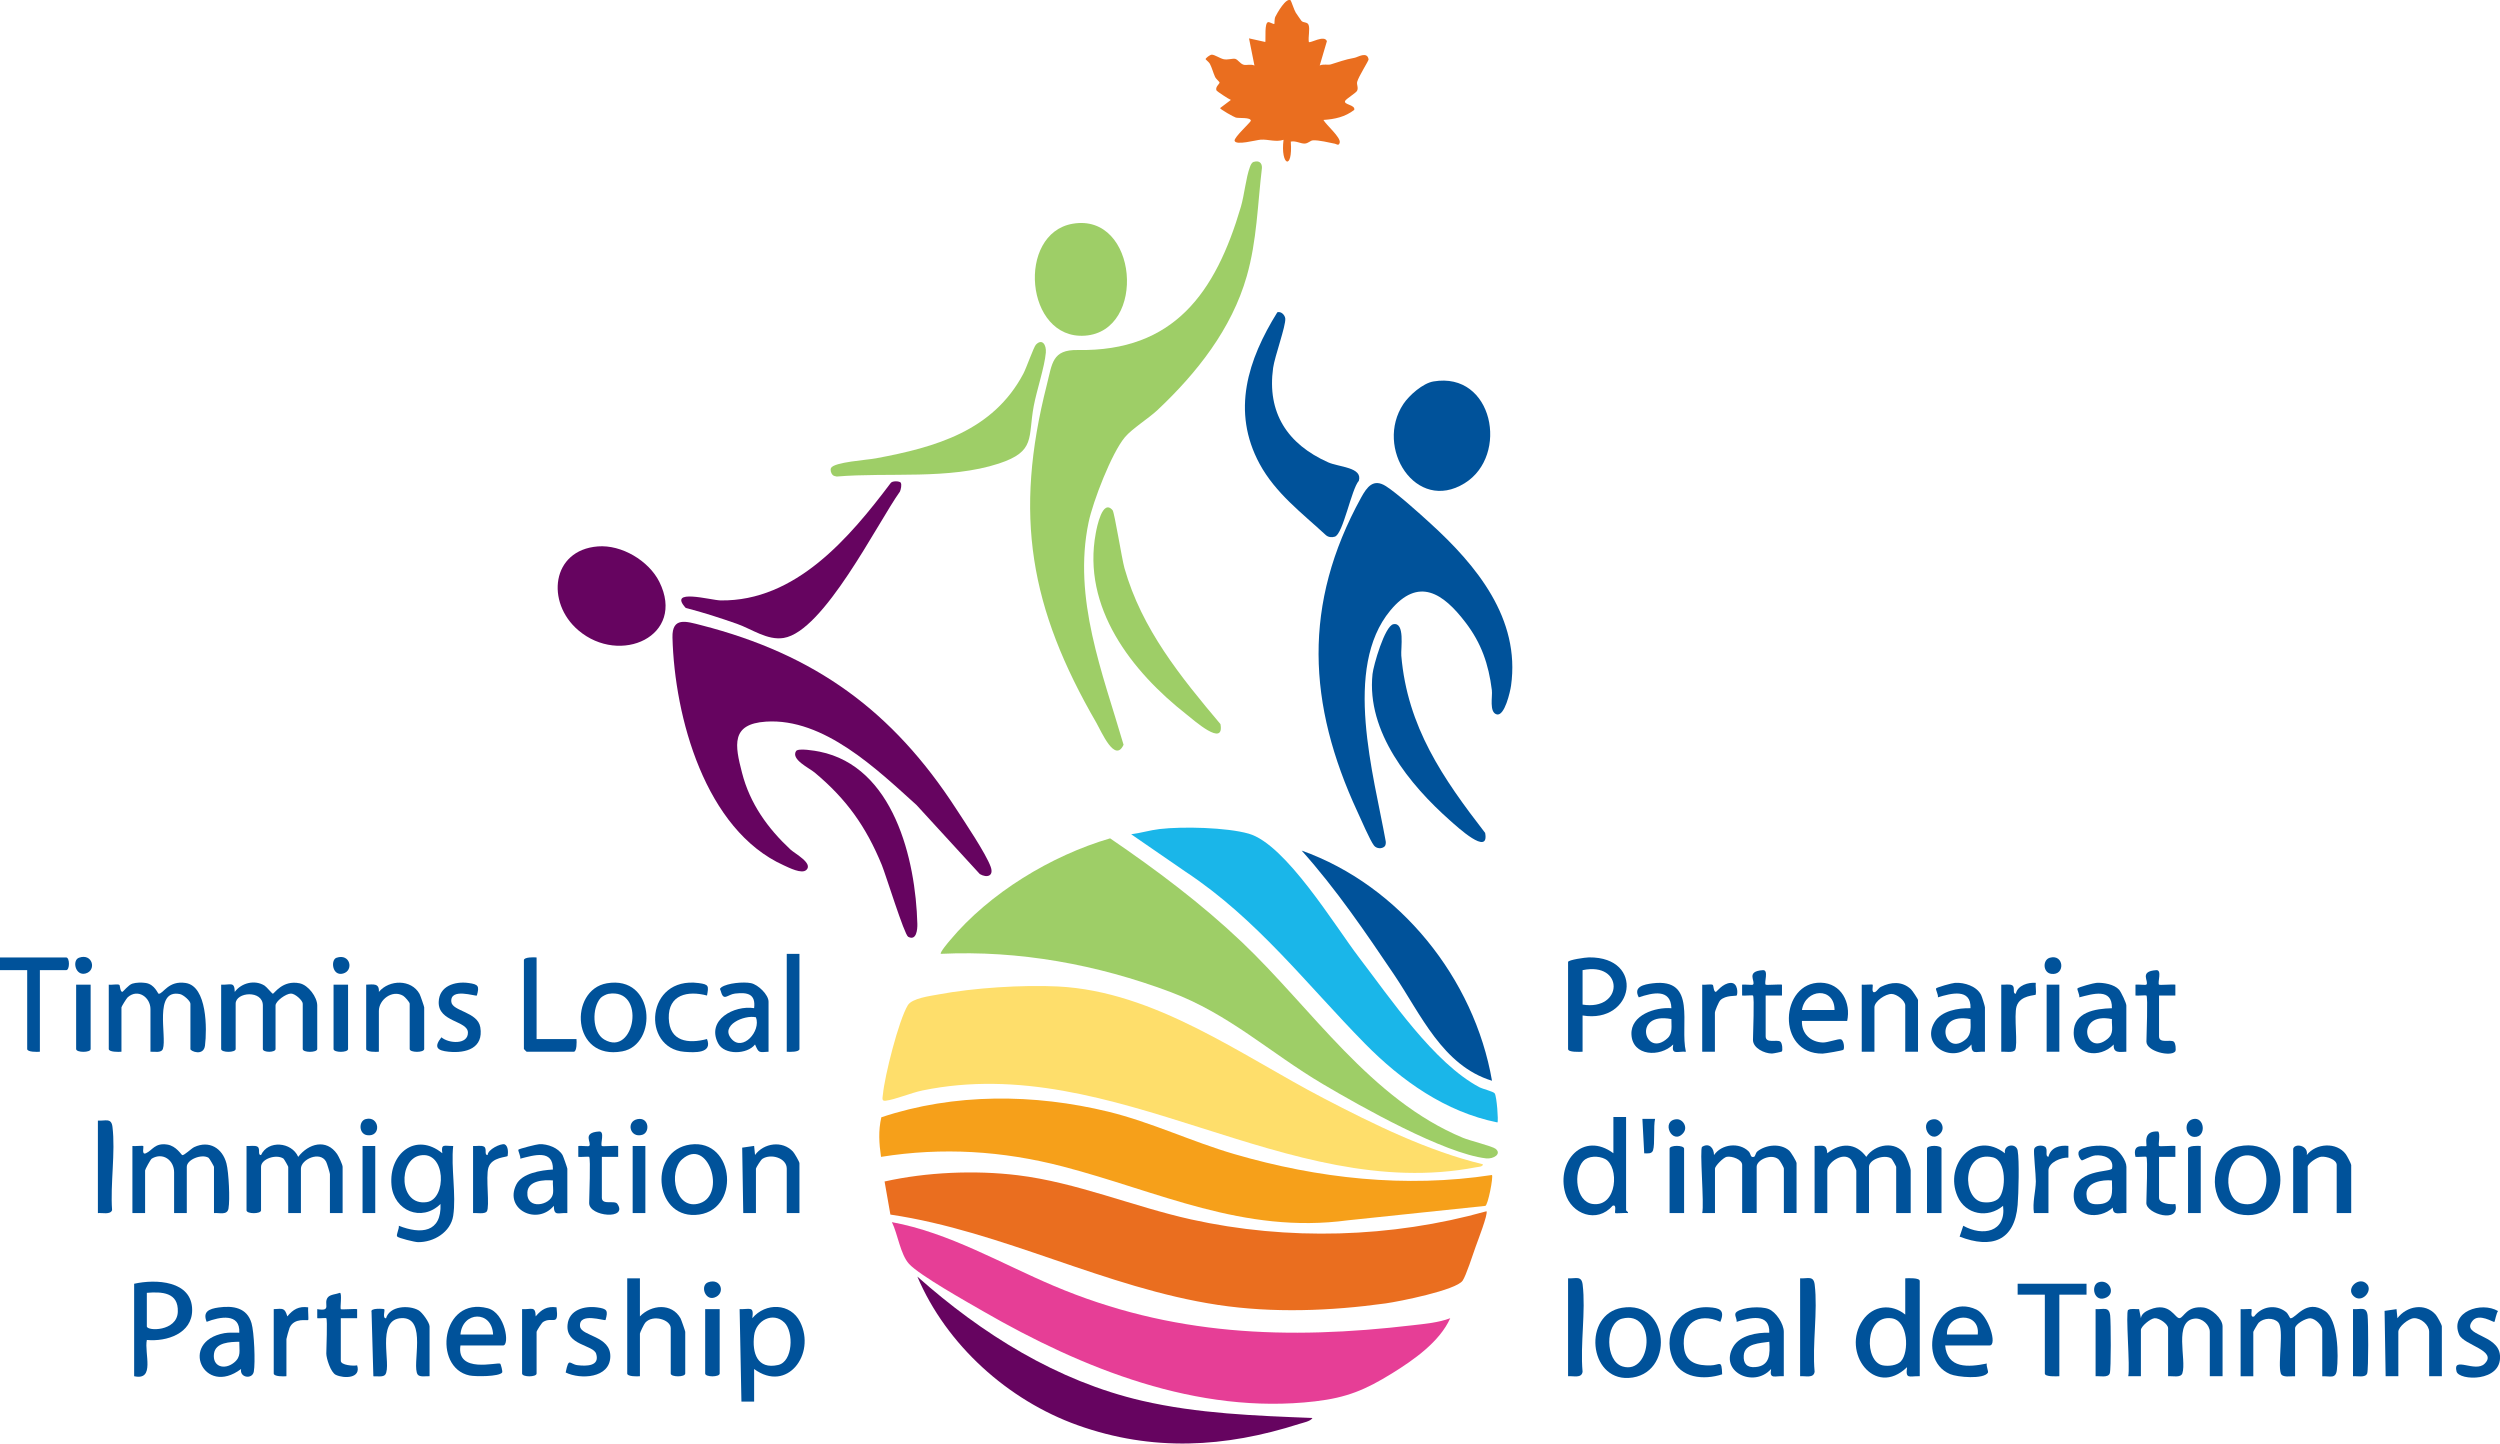 <?xml version="1.0" encoding="UTF-8"?>
<svg id="TLIP_logo_colour_Image" data-name="TLIP_logo_colour Image" xmlns="http://www.w3.org/2000/svg" viewBox="0 0 330.98 191.11">
  <defs>
    <style>
      .cls-1 {
        fill: #e63e96;
      }

      .cls-2 {
        fill: #ea6e1f;
      }

      .cls-3 {
        fill: #fede6b;
      }

      .cls-4 {
        fill: #f6a01a;
      }

      .cls-5 {
        fill: #660460;
      }

      .cls-6 {
        fill: #00529a;
      }

      .cls-7 {
        fill: #1ab6e9;
      }

      .cls-8 {
        fill: #9ece67;
      }
    </style>
  </defs>
  <g>
    <g>
      <path class="cls-3" d="M196.32,154.13c.04.36-.64.35-.91.41-25.1,4.81-47.78-15.42-73.29-10.17-1.5.31-3.58,1.2-4.88,1.36-.56.07-.39-.4-.35-.83.23-2.46,2.08-9.8,3.3-11.82.57-.93,2.97-1.22,4.09-1.43,4.61-.87,11.08-1.28,15.78-1.05,12.86.65,24.12,9.03,35.14,14.78,6.66,3.47,13.82,7,21.12,8.76Z"/>
      <path class="cls-2" d="M196.8,160.36c.24.33-1.2,4.02-1.43,4.68-.35.98-1.27,3.84-1.73,4.51-.87,1.26-8.4,2.76-10.19,3.01-7.3,1.01-14.92,1.3-22.21.2-14.95-2.26-28.44-9.74-43.36-11.96l-.77-4.38c5.55-1.24,11.96-1.52,17.62-.83,7.76.94,15.34,4.16,22.95,5.85,12.79,2.84,26.52,2.46,39.12-1.08Z"/>
      <path class="cls-8" d="M124.56,126.28c-.18-.15,1.02-1.57,1.21-1.79,5.22-6.26,13.41-11.22,21.2-13.5,6.1,4.16,12.08,8.64,17.44,13.73,9.29,8.83,17.03,20.83,29.28,25.92.89.37,3.89,1.11,4.31,1.45.84.66-.24,1.38-1.25,1.27-5.55-.64-16.56-6.85-21.62-9.84-7.02-4.15-12.38-9.27-20.2-12.2-9.66-3.62-20.01-5.53-30.36-5.04Z"/>
      <path class="cls-1" d="M192,174.52c-1.41,3.14-4.83,5.52-7.7,7.3-3.54,2.19-6,3.22-10.21,3.71-15.54,1.81-30.79-4.35-43.93-11.93-2.11-1.22-8.43-4.76-9.81-6.27-1.15-1.26-1.5-3.98-2.27-5.53,7.61,1.41,14.4,5.46,21.44,8.44,15.57,6.6,30.87,7.17,47.53,5.21,1.65-.19,3.41-.35,4.95-.93Z"/>
      <path class="cls-4" d="M197.52,155.56c.21.21-.52,4.01-.88,4.09l-18.2,1.91c-13.82,1.86-25.09-3.84-37.75-7.13-7.96-2.07-15.9-2.57-24.05-1.27-.26-1.79-.37-3.45.04-5.24,9.64-3.22,20.24-3.13,30.06-.74,5.69,1.39,11.06,3.98,16.7,5.62,11.05,3.22,22.63,4.51,34.08,2.76Z"/>
      <path class="cls-5" d="M173.76,187.73c-.26.45-1.24.62-1.73.78-9.87,3.16-19.48,3.7-29.35.18-9.24-3.3-17.39-10.64-21.23-19.68,8.52,7.58,18.51,13.84,29.75,16.44,7.38,1.71,15.01,1.98,22.56,2.28Z"/>
      <g>
        <path class="cls-7" d="M198.24,148.6c-6.86-1.38-12.71-5.53-17.53-10.43-7.75-7.88-14.3-16.52-23.78-22.78l-7.17-4.94c1.25-.16,2.49-.54,3.75-.69,3.04-.36,8.9-.22,11.81.61,4.91,1.4,11.42,12.23,14.59,16.37,4.22,5.52,9.92,13.98,15.93,17.19.49.26,1.88.57,2.05.83.27.4.51,3.68.36,3.84Z"/>
        <path class="cls-6" d="M197.52,143.08c-6.54-2-9.43-8.82-12.95-14.04-3.83-5.67-7.67-11.33-12.24-16.43,12.98,4.62,22.86,16.94,25.2,30.48Z"/>
      </g>
    </g>
    <g>
      <g>
        <path class="cls-6" d="M183.31,112.06c-.37.36-1.08.3-1.4-.11-.53-.67-1.73-3.49-2.19-4.47-6.61-14.26-7.29-27.49.48-41.6.78-1.42,1.62-2.57,3.28-1.52,1.47.93,4.48,3.64,5.88,4.92,6.11,5.56,11.94,12.62,10.69,21.5-.11.78-.85,4.07-1.89,3.8s-.54-2.4-.65-3.21c-.43-3.44-1.39-6.23-3.5-8.98-2.94-3.85-6.2-6.08-9.94-1.57-6.32,7.62-2.19,21.77-.61,30.57.03.23,0,.52-.16.69Z"/>
        <path class="cls-6" d="M169.11,41.34c.5-.15,1,.36,1.05.83.09.96-1.4,5.02-1.61,6.54-.82,5.92,1.88,10.09,7.29,12.5,1.43.64,4.59.64,4.06,2.44-1,1.13-2.08,7.06-3.18,7.4-.4.12-.83.09-1.17-.19-3.18-2.94-6.68-5.55-8.79-9.45-3.76-6.97-1.56-13.78,2.35-20.07Z"/>
        <path class="cls-6" d="M189.78,50.5c7.9-1.34,10.06,9.81,4.12,13.48-6.45,3.99-11.95-4.71-8.1-10.5.77-1.15,2.58-2.75,3.98-2.98Z"/>
        <path class="cls-6" d="M184.47,82.64c1.57-.31.97,3.21,1.05,4.16.81,9.44,5.5,16.22,11.1,23.47.59,3.17-3.71-.82-4.62-1.62-5.37-4.75-11.1-11.75-10.29-19.41.12-1.14,1.62-6.37,2.76-6.6Z"/>
      </g>
      <g>
        <g>
          <path class="cls-8" d="M166,21.43c.67-.21,1.1.12,1.07.81-.58,4.85-.66,9.61-2.01,14.33-1.99,6.97-6.61,12.82-11.81,17.71-1.2,1.13-3.35,2.45-4.32,3.6-1.76,2.09-4.24,8.53-4.81,11.27-2.11,10.09,1.85,19.92,4.63,29.45-1.14,2.49-2.93-1.74-3.59-2.89-8.82-15.23-10.97-27.48-6.56-44.8.71-2.8.69-4.63,4.09-4.57,12.73.22,18.25-7.59,21.59-18.95.47-1.61.67-3.87,1.2-5.28.1-.27.22-.59.52-.69Z"/>
          <path class="cls-2" d="M170.87.05c.07.05.47,1.29.67,1.61.08.14.72,1.05.76,1.1.25.29.8.11.95.55.2.56-.08,1.61.03,2.25.18.2,2.06-.99,2.39-.11l-.95,3.22c.44-.22,1.1-.04,1.45-.14,1.13-.33,1.75-.62,3.17-.88.41-.07,1.66-.9,1.85.21.03.16-1.32,2.25-1.51,2.97-.1.38.2.78-.02,1.2-.14.27-1.44,1.06-1.57,1.32-.27.53,1.38.5,1.2,1.2-1.22.94-2.57,1.23-4.08,1.33.36.66,2.31,2.3,2.16,2.99-.11.51-.44.2-.63.16-.79-.16-2.14-.49-2.9-.45-.39.02-.62.42-1.14.43s-1.2-.41-1.81-.26c.29,3.94-1.39,3.14-.96-.24-1.01.34-2.02-.08-3-.02-.63.04-3.34.81-3.48.14-.09-.44,2.15-2.47,2.15-2.64,0-.49-1.55-.31-1.98-.42-.24-.06-2.09-1.1-2.09-1.26l1.43-1.08c-.3-.1-1.83-1.14-1.89-1.23-.25-.44.39-.9.39-1.06,0-.13-.47-.47-.6-.77-.25-.56-.4-1.17-.68-1.72-.12-.23-.57-.56-.57-.62,0-.12.56-.59.83-.59.37,0,1.05.48,1.56.6s1.23-.13,1.53-.05c.38.11.63.63,1.11.78.35.11,1-.12,1.44.11l-.72-3.6,2.16.48c.07-.49-.13-2.53.37-2.63.2-.04.74.33.83.23.03-.04-.02-.63.13-.95.24-.49,1.42-2.57,2.02-2.17Z"/>
          <path class="cls-8" d="M142.02,29.62c8.64-1.48,9.86,14.24,1.62,14.82-7.94.56-9.09-13.54-1.62-14.82Z"/>
          <path class="cls-8" d="M110.22,62.86c-.19-.19-.33-.63-.2-.9.4-.79,4.8-1.06,5.94-1.28,7.9-1.47,15.5-3.62,19.52-11.2.42-.79,1.37-3.54,1.67-3.85.81-.85,1.4,0,1.31,1.06-.17,1.92-1.2,4.95-1.6,7.06-.79,4.21.3,6-4.62,7.62-6.62,2.17-14.59,1.14-21.46,1.72-.2-.03-.42-.08-.56-.22Z"/>
          <path class="cls-8" d="M147.3,67.55c.25.3,1.22,6.43,1.57,7.67,2.28,8.05,7.44,14.39,12.71,20.65.55,3.11-3.49-.49-4.49-1.28-7.28-5.71-13.86-14.17-12.02-24,.14-.77.89-4.62,2.23-3.04Z"/>
        </g>
        <g>
          <path class="cls-5" d="M106.74,115.18c-.59.57-2.3-.31-2.98-.62-10.42-4.7-14.46-19.67-14.73-30.16-.07-2.78,1.84-2.13,3.8-1.63,15.1,3.87,25.37,11.37,33.76,24.32,1.16,1.79,3.93,5.89,4.57,7.67.44,1.22-.48,1.51-1.44.96l-8.38-9.14c-5.26-4.74-12.27-11.54-19.94-11.04-4.66.31-4.11,3.11-3.16,6.78,1.04,4.06,3.39,7.34,6.41,10.15.59.55,3.02,1.82,2.11,2.7Z"/>
          <path class="cls-5" d="M79.15,72.34c3.14-.25,6.74,1.89,8.14,4.69,3.56,7.17-5.19,11.14-10.73,6.41-4.31-3.67-3.57-10.62,2.6-11.1Z"/>
          <path class="cls-5" d="M119.25,63.91c.16.25.02.87-.1,1.16-3.05,4.29-10.09,18.53-15.4,19.39-2.15.35-4.2-1.17-6.18-1.87-2.23-.78-4.49-1.52-6.78-2.1-2.45-2.66,3.33-1.02,4.61-1,9.93.14,17.08-8.32,22.52-15.54.22-.33,1.21-.26,1.34-.04Z"/>
          <path class="cls-5" d="M105.39,99.44c.28-.44,2.55-.04,3.1.07,9.82,1.98,12.73,14.24,12.96,22.81.02.74-.12,2.29-1.22,1.7-.5-.27-2.94-8.15-3.48-9.49-2.09-5.09-4.67-8.72-8.88-12.24-.74-.62-3.18-1.74-2.48-2.85Z"/>
        </g>
      </g>
    </g>
  </g>
  <path class="cls-6" d="M296.64,173.32c.3.05,1.37-.07,1.44,0,.11.11-.26,1.23.36.96.99-1.34,2.87-1.64,4.2-.59.32.25.5.83.61.84.74,0,2.06-2.62,4.56-.96,1.76,1.17,1.8,5.88,1.57,7.81-.15,1.23-.92.77-1.93.83v-6.12c0-.61-.91-1.52-1.58-1.56-.6-.03-2.02.79-2.02,1.32v6.36c-.55-.05-1.68.24-1.89-.39-.43-1.31.47-5.89-.34-6.75-.63-.67-1.93-.6-2.59.05-.11.1-.71,1.14-.71,1.21v5.88h-1.68v-8.88Z"/>
  <path class="cls-6" d="M294.24,182.2h-1.68v-5.88c0-.9-1-1.84-1.98-1.75-2.87.28-1.06,5.44-1.65,7.24-.21.64-1.33.34-1.89.39v-6.36c0-.53-1.15-1.36-1.78-1.32-.57.04-1.82,1.09-1.82,1.56v6.12h-1.68c.28-1.11-.38-8.53-.01-8.77s1.02-.08,1.45-.11l.24,1.2c.06-.58.66-.93,1.15-1.13,2.73-1.14,3.36,1.23,3.98,1.12.58-.1.93-1.65,3.13-1.41,1.08.12,2.55,1.47,2.55,2.5v6.6Z"/>
  <path class="cls-6" d="M254.16,182.2c-1.39-.04-1.91.46-1.68-1.2-4.28,4.16-8.78-2.01-5.86-6.22,1.36-1.96,3.8-2.23,5.62-.74v-4.8c.39-.02,1.92-.1,1.92.36v12.6ZM251.68,180.21c1.09-1.19.98-5.4-1.26-5.68-3.6-.46-3.61,5.75-1.17,6.23.74.15,1.91.03,2.44-.55Z"/>
  <path class="cls-6" d="M99.84,181.24v4.32h-1.68s-.24-12.24-.24-12.24c1.39.04,1.91-.46,1.68,1.2,1.74-2.1,5.07-2.03,6.33.5,2.12,4.25-1.72,9.45-6.1,6.22ZM103.84,175.09c-1.48-1.46-3.76-.3-4,1.71-.28,2.3.4,4.55,3.19,3.91,1.94-.44,2.09-4.36.81-5.63Z"/>
  <path class="cls-6" d="M84.72,169.24v5.04c1.51-1.56,4.21-1.82,5.38.26.1.19.62,1.69.62,1.78v5.52c0,.5-1.92.5-1.92,0v-6c0-1.11-2.34-1.87-3.37-.73-.16.17-.71,1.32-.71,1.45v5.64c-.34.04-1.68.06-1.68-.36v-12.6h1.68Z"/>
  <path class="cls-6" d="M17.76,169.96c2.82-.64,7.68-.44,7.68,3.48,0,3.12-3.38,4.21-6,3.96-.36,1.75,1.14,5.43-1.68,4.8v-12.24ZM19.44,171.16v4.44c0,.64,3.99.71,4.1-1.91s-2.13-2.69-4.1-2.53Z"/>
  <path class="cls-6" d="M214.74,173.14c6.38-1.07,7.01,8.97.87,9.29-5.31.27-6.06-8.42-.87-9.29ZM214.74,174.58c-2.28.59-2.24,5.6.05,6.32,3.94,1.24,4.6-7.52-.05-6.32Z"/>
  <path class="cls-6" d="M257.52,178.12c.28,3.11,3.09,2.9,5.52,2.4-.11.33.25,1.04.14,1.22-.57.89-4.02.6-5.01.18-4.74-2.04-1.73-10.99,3.5-8.54,1.59.75,2.81,4.75,1.73,4.75h-5.88ZM257.76,176.68h4.08c.35-3.09-4.17-2.88-4.08,0Z"/>
  <path class="cls-6" d="M31.92,181.24c-4.95,3.75-8.28-3.64-2.22-4.74.66-.12,1.32-.04,1.98-.06.14-2.65-2.6-2.11-4.32-1.44-.55-1.35.31-1.72,1.58-1.9,1.93-.27,3.76.02,4.36,2.08.35,1.19.52,5.23.3,6.42-.19,1.05-1.91.81-1.68-.36ZM31.68,177.64c-1.2.02-3.15.06-3.35,1.58-.23,1.73,1.39,2.19,2.64,1.19,1.01-.81.69-1.59.71-2.77Z"/>
  <path class="cls-6" d="M236.16,182.2c-1.14-.08-1.94.48-1.68-.96-2.29,2.59-6.96.35-5-2.96.9-1.51,3.14-1.88,4.76-1.84.08-2.68-2.58-1.98-4.32-1.44.05-.49-.44-.99,0-1.32.84-.64,3.22-.77,4.22-.38s2.02,1.98,2.02,3.02v5.88ZM234.24,177.64c-1.19.19-3.27.2-3.38,1.8-.08,1.11.43,1.65,1.55,1.55,1.94-.16,1.94-1.78,1.83-3.35Z"/>
  <path class="cls-6" d="M60.96,178.12c-.58,3.78,4.91,2.18,5.26,2.42.09.06.35,1.04.26,1.17-.4.56-3.56.55-4.33.39-4.89-1.03-3.75-10.51,2.42-8.9,2.35.62,2.94,4.93,2.03,4.93h-5.64ZM65.28,176.68c-.14-3.25-4.07-3.09-4.32,0h4.32Z"/>
  <path class="cls-6" d="M323.28,182.2h-1.68v-5.88c0-.9-1.08-1.85-2.02-1.8-.72.04-2.06,1.14-2.06,1.8v5.88h-1.68s-.14-8.65-.14-8.65l1.58-.23.12,1.2c1.21-1.61,3.63-2.07,5.05-.49.22.24.83,1.36.83,1.57v6.6Z"/>
  <path class="cls-6" d="M56.88,182.2c-.43-.03-1.31.16-1.58-.22-.84-1.2,1.34-7.62-2.14-7.47s-1.27,6.21-2.15,7.47c-.27.38-1.15.2-1.58.23l-.24-8.52c-.23-.56,1.62-.42,1.68-.36.14.14-.29,1.22.24,1.2.46-1.63,3-1.79,4.3-1.06.5.28,1.46,1.64,1.46,2.14v6.6Z"/>
  <path class="cls-6" d="M276.24,169.96v1.44h-3.6v10.8c-.39.02-1.92.1-1.92-.36v-10.44h-3.6v-1.44h9.12Z"/>
  <path class="cls-6" d="M227.76,175c-2.94-1.33-5.2.22-4.8,3.49.24,1.95,1.82,2.32,3.5,2.28,1.26-.02,1.47-.86,1.54,1.18-2.41.79-5.56.53-6.59-2.15-1.35-3.5,1.05-6.93,4.8-6.73,1.46.08,2.2.36,1.55,1.93Z"/>
  <path class="cls-6" d="M80.16,174.76c-.15.14-3.55-1.08-3.37.83.13,1.34,4.1,1.23,4.01,4.05s-3.91,3.03-5.91,2.07c.43-2.11.51-1.1,1.57-.97,1.17.14,2.97.15,2.47-1.5-.37-1.23-4.06-1.09-3.79-3.86.19-1.97,2.22-2.52,3.93-2.29,1.31.18,1.46.4,1.1,1.66Z"/>
  <path class="cls-6" d="M330.72,173.57c-.22.25-.42,1.39-.48,1.44-.12.1-2.04-1.22-2.9-.14-1.6,2.01,3.43,1.71,3.64,4.59.26,3.56-5.42,3.35-5.75,2.12-.56-2.1,2.47.19,3.71-1.03,1.79-1.76-2.77-2.45-3.37-3.86-1.28-3.02,2.94-4.43,5.16-3.11Z"/>
  <path class="cls-6" d="M43.2,174.52c-.07-.07-.94.05-1.2,0v-1.2c2.02.35.73-.76,1.42-1.58.31-.37,1.13-.4,1.58-.58.31-.01,0,2.04.12,2.16.09.09,1.78-.07,2.16,0v1.2s-2.16,0-2.16,0v5.64c0,.59,1.68.71,2.16.6.56,1.75-1.74,1.77-2.82,1.26-.68-.32-1.26-2.18-1.26-2.82s.17-4.52,0-4.68Z"/>
  <path class="cls-6" d="M238.32,182.2v-12.96c1.01.06,1.78-.4,1.93.83.43,3.53-.34,7.91-.01,11.53-.12.92-1.23.54-1.92.6Z"/>
  <path class="cls-6" d="M207.6,182.2v-12.96c1.01.06,1.78-.4,1.93.83.43,3.53-.34,7.91-.01,11.53-.12.92-1.23.54-1.92.6Z"/>
  <path class="cls-6" d="M69.12,173.32c1.23.07,1.77-.48,1.8.96.75-.92,1.53-1.38,2.76-1.2.33,2.66-.54,1.15-1.78,1.94-.2.13-.86,1.18-.86,1.3v5.52c0,.5-1.92.5-1.92,0v-8.52Z"/>
  <path class="cls-6" d="M36.24,173.32c1.2-.06,1.44-.23,1.8.96.75-.92,1.53-1.38,2.76-1.2-.05.32.08,1.61,0,1.68-.12.12-1.83-.36-2.46,1.02-.07.15-.42,1.42-.42,1.5v4.92c-.34.04-1.68.06-1.68-.36v-8.52Z"/>
  <path class="cls-6" d="M311.52,182.2v-8.88c1.01.06,1.78-.4,1.93.83.1.87.13,7.13-.05,7.66-.21.64-1.33.34-1.89.39Z"/>
  <path class="cls-6" d="M277.44,182.2v-8.88c1.01.06,1.78-.4,1.93.83.1.87.13,7.13-.05,7.66-.21.64-1.33.34-1.89.39Z"/>
  <path class="cls-6" d="M95.28,173.32v8.52c0,.5-1.92.5-1.92,0v-8.52h1.92Z"/>
  <path class="cls-6" d="M313.38,170.02c.8.9-.73,2.62-1.8,1.56s.81-2.68,1.8-1.56Z"/>
  <path class="cls-6" d="M277.84,169.76c1.38-.46,2.28,1.4,1.04,2.01-1.66.82-2.15-1.64-1.04-2.01Z"/>
  <g>
    <path class="cls-6" d="M29.28,130.36c1.23.07,1.77-.48,1.8.96.89-1.21,2.66-1.64,3.95-.83.28.18.99,1.07,1.09,1.07.2,0,1.27-1.85,3.55-1.38,1.16.24,2.33,1.84,2.33,2.94v5.76c0,.5-1.92.5-1.92,0v-6c0-.42-.99-1.33-1.55-1.34-.68,0-2.05,1.01-2.05,1.58v5.76c0,.49-1.68.49-1.68,0v-5.76c0-2.08-3.6-1.8-3.6-.24v6c0,.5-1.92.5-1.92,0v-8.52Z"/>
    <path class="cls-6" d="M14.4,130.36c.35.07,1.22-.13,1.41.04.09.08.09.92.39.92.08,0,.81-.93,1.31-1.09s1.27-.18,1.8-.09c1.19.19,1.58,1.43,1.7,1.43.62,0,1.28-1.79,3.58-1.43,2.84.44,2.82,6.11,2.55,8.28-.18,1.46-1.93.76-1.93.47v-6c0-.38-.93-1.19-1.38-1.28-3.52-.72-1.72,5.6-2.26,7.24-.2.6-1.13.36-1.65.39v-5.64c0-1.55-1.65-2.77-3.01-1.57-.16.14-.83,1.24-.83,1.33v5.88c-.34.04-1.68.06-1.68-.36v-8.52Z"/>
    <path class="cls-6" d="M80.34,130.18c6.39-1.1,6.79,8.13,2.05,9.01-6.76,1.25-7.1-8.13-2.05-9.01ZM79.52,132.12c-1.17,1.29-1.15,4.54.47,5.5,4.05,2.4,5.64-6.89.55-6.04-.28.05-.83.33-1.02.54Z"/>
    <path class="cls-6" d="M101.76,139.24c-1.32.09-1.29.19-1.8-.96-1.03,1.33-4.07,1.44-4.89-.16-1.59-3.09,2.12-5.06,4.77-4.65.23-1.89-.87-2.12-2.53-1.93-1.01.12-1.5,1.08-1.87-.29-.07-.26-.24-.32.07-.54.81-.57,2.94-.75,3.91-.55s2.33,1.54,2.33,2.46v6.6ZM100.08,134.68c-1.53-.35-4.81,1.06-3.23,2.87,1.48,1.7,3.93-1.03,3.23-2.87Z"/>
    <path class="cls-6" d="M50.16,139.24c-.34.04-1.68.06-1.68-.36v-8.52c.93-.03,1.76-.23,1.68.96,1.38-1.65,4.29-1.69,5.38.26.11.19.62,1.69.62,1.78v5.52c0,.5-1.92.5-1.92,0v-6c0-.19-.63-.91-.87-1.05-1.44-.84-3.21.52-3.21,2.01v5.4Z"/>
    <path class="cls-6" d="M5.28,128.44v10.8c-.34.04-1.68.06-1.68-.36v-10.44H0v-1.68h8.76c.49,0,.49,1.68,0,1.68h-3.48Z"/>
    <path class="cls-6" d="M71.04,126.76v10.8h5.28c.04.34.06,1.68-.36,1.68h-6.24s-.36-.33-.36-.36v-11.76c0-.42,1.34-.4,1.68-.36Z"/>
    <path class="cls-6" d="M63.12,131.8c-.15.14-3.55-1.08-3.37.83.12,1.27,3.5,1.31,3.84,3.38.45,2.76-1.87,3.46-4.19,3.23-1.5-.15-2.02-.58-.96-1.91.96.83,3.51,1.01,3.51-.61s-3.95-1.37-3.87-4.07c.06-2.11,2.15-2.76,3.95-2.51,1.31.18,1.46.4,1.1,1.66Z"/>
    <path class="cls-6" d="M93.6,131.8c-2.55-.68-5.14-.12-5.06,3s2.59,3.41,5.06,2.76c.77,1.93-1.64,1.8-3.01,1.69-5.69-.47-5.12-10.03,1.91-9.1,1.38.18,1.33.39,1.1,1.66Z"/>
    <path class="cls-6" d="M105.84,126.28v12.6c0,.42-1.34.4-1.68.36v-12.96h1.68Z"/>
    <path class="cls-6" d="M12,130.36v8.52c0,.5-1.92.5-1.92,0v-8.52h1.92Z"/>
    <path class="cls-6" d="M46.08,130.36v8.52c0,.5-1.92.5-1.92,0v-8.52h1.92Z"/>
    <path class="cls-6" d="M10.47,126.79c1.8-.63,2.34,1.69.87,2.09-1.37.38-1.83-1.76-.87-2.09Z"/>
    <path class="cls-6" d="M44.55,126.8c1.83-.62,2.32,1.7.87,2.09s-1.67-1.82-.87-2.09Z"/>
  </g>
  <g>
    <path class="cls-6" d="M209.52,134.44v4.8c-.39.02-1.92.1-1.92-.36v-11.52c0-.28,2.32-.61,2.77-.61,7.5-.07,5.99,8.84-.85,7.69ZM209.52,128.44v4.56c5.43.87,5.54-5.72,0-4.56Z"/>
    <path class="cls-6" d="M262.8,139.24c-1.23-.07-1.77.48-1.8-.96-2.24,2.69-6.8.28-4.88-2.96.9-1.51,3.14-1.88,4.76-1.84.09-2.68-2.58-1.98-4.32-1.44.09-.31-.33-1.05-.24-1.18.11-.16,2.15-.72,2.52-.74,1.24-.07,2.84.44,3.44,1.59.11.21.51,1.51.51,1.65v5.88ZM260.88,134.92c-5.13-1-3.48,5.21-.6,2.65.78-.69.6-1.71.6-2.65Z"/>
    <path class="cls-6" d="M244.56,135.16h-6c-.06,1.67,1.13,2.81,2.78,2.86.6.02,2.03-.51,2.36-.43.42.1.52,1.19.35,1.39-.09.11-2.44.5-2.75.51-6.19.07-5.65-9.52-.23-9.39,2.72.07,4,2.66,3.48,5.06ZM242.88,133.72c0-3.1-3.86-2.87-4.32,0h4.32Z"/>
    <path class="cls-6" d="M281.52,139.24c-.93.03-1.76.23-1.68-.96-1.83,1.93-5.3,1.48-5.3-1.56,0-2.74,2.85-3.18,5.06-3.24.06-2.74-2.54-1.89-4.32-1.44.08-.3-.33-1.05-.24-1.18.11-.16,2.15-.72,2.52-.74.94-.05,2.34.19,2.99.91.27.3.96,1.77.96,2.09v6.12ZM279.6,134.92c-4.93-1.03-3.58,5.08-.6,2.64.92-.75.55-1.58.6-2.64Z"/>
    <path class="cls-6" d="M223.2,139.24c-1.14-.08-1.94.48-1.68-.96-1.73,1.72-5.4,1.57-5.53-1.32-.12-2.59,3.17-3.65,5.29-3.48-.08-2.64-2.5-2.05-4.32-1.44-.76-1.42.66-1.71,1.86-1.86,5.91-.72,3.54,5.53,4.38,9.06ZM221.28,134.92c-5.28-1.03-3.47,5.3-.49,2.51.69-.65.47-1.66.49-2.51Z"/>
    <path class="cls-6" d="M253.92,139.24h-1.68v-6.12c0-.64-1.11-1.52-1.8-1.53-.81-.02-2.28.98-2.28,1.77v5.88h-1.68v-8.88c.3.05,1.37-.07,1.44,0,.11.11-.26,1.23.36.96.2-.09.44-.53.76-.68,1.33-.65,2.77-.76,3.94.31.2.18.95,1.32.95,1.45v6.84Z"/>
    <path class="cls-6" d="M284.16,131.8c-.08-.07-1.15.05-1.44,0v-1.44c.3-.05,1.36.08,1.44,0,.41-.4-1.04-1.77,1.32-1.92.8-.05.12,1.69.36,1.92.09.09,1.78-.07,2.16,0v1.44s-2.16,0-2.16,0v5.4c0,1,1.47.38,1.94.7.26.18.34,1.15.2,1.31-.63.74-3.81-.03-3.81-1.3,0-.84.22-5.91,0-6.12Z"/>
    <path class="cls-6" d="M232.08,131.8c-.08-.07-1.15.05-1.44,0v-1.44c.3-.05,1.36.08,1.44,0,.41-.4-1.04-1.77,1.32-1.92.8-.05.12,1.69.36,1.92.09.09,1.78-.07,2.16,0v1.44s-2.16,0-2.16,0v5.4c0,1,1.47.38,1.94.7.26.18.34,1.15.2,1.31-.04.05-1.12.27-1.31.27-.99,0-2.51-.72-2.51-1.81,0-.81.21-5.67,0-5.88Z"/>
    <path class="cls-6" d="M264.96,130.36c.41.04,1.14-.12,1.46.1.41.29-.04,1.1.46,1.1.24-1.12,1.65-1.52,2.64-1.44-.05.49.08,1.09,0,1.55-.02.15-2.07.04-2.54,1.56-.38,1.24.21,5.18-.21,5.79-.28.4-1.33.18-1.82.22v-8.88Z"/>
    <path class="cls-6" d="M225.36,130.36c.35.07,1.22-.13,1.41.04.09.08.09.92.39.92.12,0,.9-1.14,1.95-1.19s.95,1.54.81,1.67c-.08.08-1.46-.06-2.15.61-.24.23-.73,1.43-.73,1.67v5.16h-1.68v-8.88Z"/>
    <rect class="cls-6" x="270.96" y="130.36" width="1.68" height="8.88"/>
    <path class="cls-6" d="M271.37,126.8c1.91-.56,2.1,2.39.2,2.13-1.11-.15-1.17-1.84-.2-2.13Z"/>
  </g>
  <path class="cls-6" d="M93.76,169.76c1.74-.61,2.33,1.54.81,2.03-1.26.41-1.89-1.65-.81-2.03Z"/>
  <g>
    <path class="cls-6" d="M240.24,151.72c1.06-.03,1.6-.28,1.68.96,1.73-1.42,3.79-1.41,5.16.48,1.12-1.7,3.93-2.19,5.12-.32.24.38.76,1.77.76,2.12v5.64h-1.92v-6.12c0-.06-.54-1.03-.64-1.1-.93-.6-2.96.12-2.96,1.1v6.12h-1.68v-5.64c0-.11-.57-1.31-.7-1.45-1.06-1.1-3.14.44-3.14,1.45v5.64h-1.68v-8.88Z"/>
    <path class="cls-6" d="M227.04,160.6h-1.68c.29-1.12-.38-8.54-.01-8.77.94-.58,1.57.18,1.57,1.09,1.01-1.46,3.32-1.73,4.58-.49.34.34.2.86.7.73.21-.05.19-.5.47-.73,1.12-.89,3.06-1.1,4.2-.1.24.21.98,1.44.98,1.66v6.6h-1.68v-5.88c0-.17-.51-1.06-.7-1.22-.97-.82-2.9.07-2.9.98v6.12h-1.92v-6.36c0-.73-1.35-1.2-2.03-1.08-.45.07-1.57,1.23-1.57,1.56v5.88Z"/>
    <path class="cls-6" d="M265.44,152.68c-.22-1.17,1.49-1.4,1.68-.36.24,1.3.12,5.72,0,7.2-.4,4.8-3.46,5.83-7.68,4.2l.48-1.44c2.57,1.44,5.7.86,5.27-2.64-1.99,1.7-4.98,1.19-6.04-1.28-1.81-4.18,2.27-8.8,6.28-5.68ZM264.64,158.61c.94-1.03,1.04-4.97-.81-5.39-4.12-.94-4.07,5.51-1.37,5.93.73.11,1.67.02,2.19-.54Z"/>
    <path class="cls-6" d="M215.28,147.88v12.36c0,.05.36.27.24.36-.32-.05-1.61.08-1.68,0-.11-.11.26-1.23-.36-.96-2.02,2.37-5.45,1.13-6.25-1.67-1.21-4.26,2.41-8.24,6.37-5.29v-4.8h1.68ZM209.6,153.72c-1.33,1.48-1.01,5.39,1.27,5.68,3.29.42,3.52-4.99,1.63-5.96-.84-.43-2.23-.45-2.89.28Z"/>
    <path class="cls-6" d="M294.56,159.8c-2.33-2.15-1.52-7.33,1.77-8.02,7.58-1.59,7.27,10.52.05,8.96-.52-.11-1.43-.58-1.82-.94ZM297.3,152.97c-2.82.27-3.1,5.78-.49,6.38,4.23.98,4.25-6.74.49-6.38Z"/>
    <path class="cls-6" d="M303.6,152.08c.24-.78,2.05-.43,1.8.84,1.2-1.58,3.94-1.76,5.16-.12.17.23.72,1.28.72,1.44v6.36h-1.92v-6.36c0-.76-1.37-1.16-2.04-1.1-.55.05-1.8.89-1.8,1.34v6.12h-1.92v-8.52Z"/>
    <path class="cls-6" d="M281.52,160.6c-.87-.09-1.79.43-1.8-.72-1.78,1.66-5.15,1.29-5.18-1.56-.04-3.65,4.97-3.07,5.08-3.63.28-1.37-1.13-1.83-2.23-1.72-.57.06-1.66.67-1.75.66-.18-.01-.83-1-.22-1.4.96-.64,3.25-.71,4.32-.29.82.32,1.78,1.72,1.78,2.54v6.12ZM279.6,156.28c-1.25-.12-3.4.22-3.37,1.8.03,1.25.69,1.43,1.81,1.33,1.86-.18,1.58-1.66,1.56-3.13Z"/>
    <path class="cls-6" d="M284.16,153.16c-.08-.08-1.14.05-1.44,0-.46-1.94,1.26-1.26,1.44-1.44.13-.13-.58-2.06,1.56-1.92.33.31-.02,1.79.12,1.92.09.09,1.78-.07,2.16,0v1.44s-2.16,0-2.16,0v5.4c0,.82,1.55.93,2.16.84.67,2.65-3.84,1.31-3.84-.12,0-.84.22-5.91,0-6.12Z"/>
    <path class="cls-6" d="M271.2,160.6h-1.92c-.22-1.41.23-2.86.25-4.19.01-.84-.34-3.96-.22-4.3.17-.5,1.07-.54,1.43-.29.47.33-.07,1.27.46,1.33.29-1.22,1.48-1.58,2.64-1.44v1.55c-.93-.05-2.64.62-2.64,1.7v5.64Z"/>
    <path class="cls-6" d="M257.04,160.6h-1.92v-8.52c0-.5,1.92-.5,1.92,0v8.52Z"/>
    <path class="cls-6" d="M222.96,160.6h-1.92v-8.52c0-.5,1.92-.5,1.92,0v8.52Z"/>
    <path class="cls-6" d="M291.36,151.72v8.88h-1.68v-8.52c0-.42,1.34-.4,1.68-.36Z"/>
    <path class="cls-6" d="M219.12,148.12c-.24,1.03,0,3.34-.27,4.17-.16.5-.72.41-1.17.4l-.24-4.56h1.68Z"/>
    <path class="cls-6" d="M290.33,148.16c1.55-.39,1.84,2.42.18,2.36-1.19-.05-1.47-2.03-.18-2.36Z"/>
    <path class="cls-6" d="M256,148.18c.86-.08,1.61,1.06.91,1.85-1.45,1.65-2.99-1.66-.91-1.85Z"/>
    <path class="cls-6" d="M221.92,148.18c.86-.08,1.61,1.06.91,1.85-1.45,1.65-2.99-1.66-.91-1.85Z"/>
  </g>
  <g>
    <path class="cls-6" d="M32.64,151.72c.41.04,1.14-.12,1.46.1.41.29-.04,1.1.46,1.1.91-2,4.04-1.76,4.92.24,1.36-1.77,3.73-2.45,5.16-.36.21.31.72,1.4.72,1.68v6.12h-1.68v-5.16c0-.13-.4-1.47-.51-1.65-.81-1.46-3.33-.29-3.33.93v5.88h-1.68v-6.12c0-.06-.54-1.03-.64-1.1-.97-.62-2.96.05-2.96,1.1v5.76c0,.5-1.92.5-1.92,0v-8.52Z"/>
    <path class="cls-6" d="M17.52,151.72c.3.05,1.37-.07,1.44,0,.11.11-.26,1.23.36.96.88-.39,1.17-1.4,2.82-1.15,1.2.18,1.87,1.37,1.99,1.4.25.06,1.2-.88,1.58-1.06,1.98-.93,3.73.12,4.27,2.16.31,1.18.48,4.81.27,5.97-.17.93-1.19.54-1.92.6v-6.12c0-.07-.62-1.15-.72-1.2-.9-.55-2.88.23-2.88,1.2v6.12h-1.68v-5.4c0-1.59-1.48-2.69-2.95-1.81-.18.11-.89,1.43-.89,1.57v5.64h-1.68v-8.88Z"/>
    <path class="cls-6" d="M60,160.96c-.34,2.18-2.58,3.52-4.67,3.49-.4,0-2.6-.54-2.75-.75-.16-.23.3-1.05.22-1.42,2.91,1.15,5.67.93,5.52-2.88-2.5,2.45-6.19.9-6.49-2.51-.37-4.16,3.21-7.07,6.73-4.21-.21-1.35.32-.93,1.44-.96-.31,2.82.42,6.53,0,9.24ZM55.62,152.97c-2.93.55-2.85,6.73.88,6.18,2.69-.39,2.55-6.83-.88-6.18Z"/>
    <path class="cls-6" d="M91.38,151.53c5.99-.83,6.76,9.05.65,9.32-5.47.24-6.15-8.55-.65-9.32ZM90.31,153.48c-1.88,1.66-.92,6.87,2.34,5.82,3.57-1.15,1.09-8.85-2.34-5.82Z"/>
    <path class="cls-6" d="M75.12,160.6c-1.23-.07-1.77.48-1.8-.96-2.18,2.64-6.61.5-4.97-2.81.76-1.52,3.31-1.91,4.85-1.99.06-2.74-2.54-1.89-4.32-1.44.08-.3-.33-1.07-.25-1.19s2.43-.72,2.77-.73c1.08-.05,2.54.48,3.09,1.47.1.19.62,1.69.62,1.78v5.88ZM73.2,156.28c-1.17-.1-3.28,0-3.38,1.56-.16,2.41,3.09,1.75,3.38.24.1-.55-.04-1.22,0-1.8Z"/>
    <path class="cls-6" d="M105.84,160.6h-1.68v-5.88c0-1.41-2.08-2.03-3.22-1.3-.21.13-.86,1.18-.86,1.3v5.88h-1.68s-.14-8.66-.14-8.66l1.58-.23.12,1.2c1.16-1.59,3.62-1.95,5.02-.45.2.21.86,1.35.86,1.54v6.6Z"/>
    <path class="cls-6" d="M78,153.16c-.08-.07-1.15.05-1.44,0v-1.44c.3-.05,1.36.08,1.44,0,.41-.4-1.04-1.77,1.32-1.92.8-.05.12,1.69.36,1.92.09.09,1.78-.07,2.16,0v1.44s-2.16,0-2.16,0v5.4c0,1.05,1.68.29,2.05.82,1.47,2.14-3.73,1.71-3.73-.1,0-.84.22-5.91,0-6.12Z"/>
    <path class="cls-6" d="M12.96,160.6v-12.24c1.01.06,1.78-.4,1.93.83.41,3.36-.3,7.57-.05,11.02-.21.64-1.33.34-1.89.39Z"/>
    <path class="cls-6" d="M62.64,151.72c.41.04,1.14-.12,1.46.1.41.29-.04,1.1.46,1.1,0-.73,1.74-1.57,2.25-1.42.48.22.48,1.08.4,1.53-.04.2-2.1.11-2.55,1.56-.38,1.24.21,5.18-.21,5.79-.28.4-1.33.18-1.82.22v-8.88Z"/>
    <rect class="cls-6" x="83.76" y="151.72" width="1.68" height="8.88"/>
    <rect class="cls-6" x="48" y="151.72" width="1.68" height="8.88"/>
    <path class="cls-6" d="M84.42,148.16c1.51-.28,1.67,1.77.61,2.08-1.64.49-2.19-1.79-.61-2.08Z"/>
    <path class="cls-6" d="M48.41,148.16c1.84-.5,2.14,2.4.2,2.13-1.13-.16-1.14-1.88-.2-2.13Z"/>
  </g>
</svg>